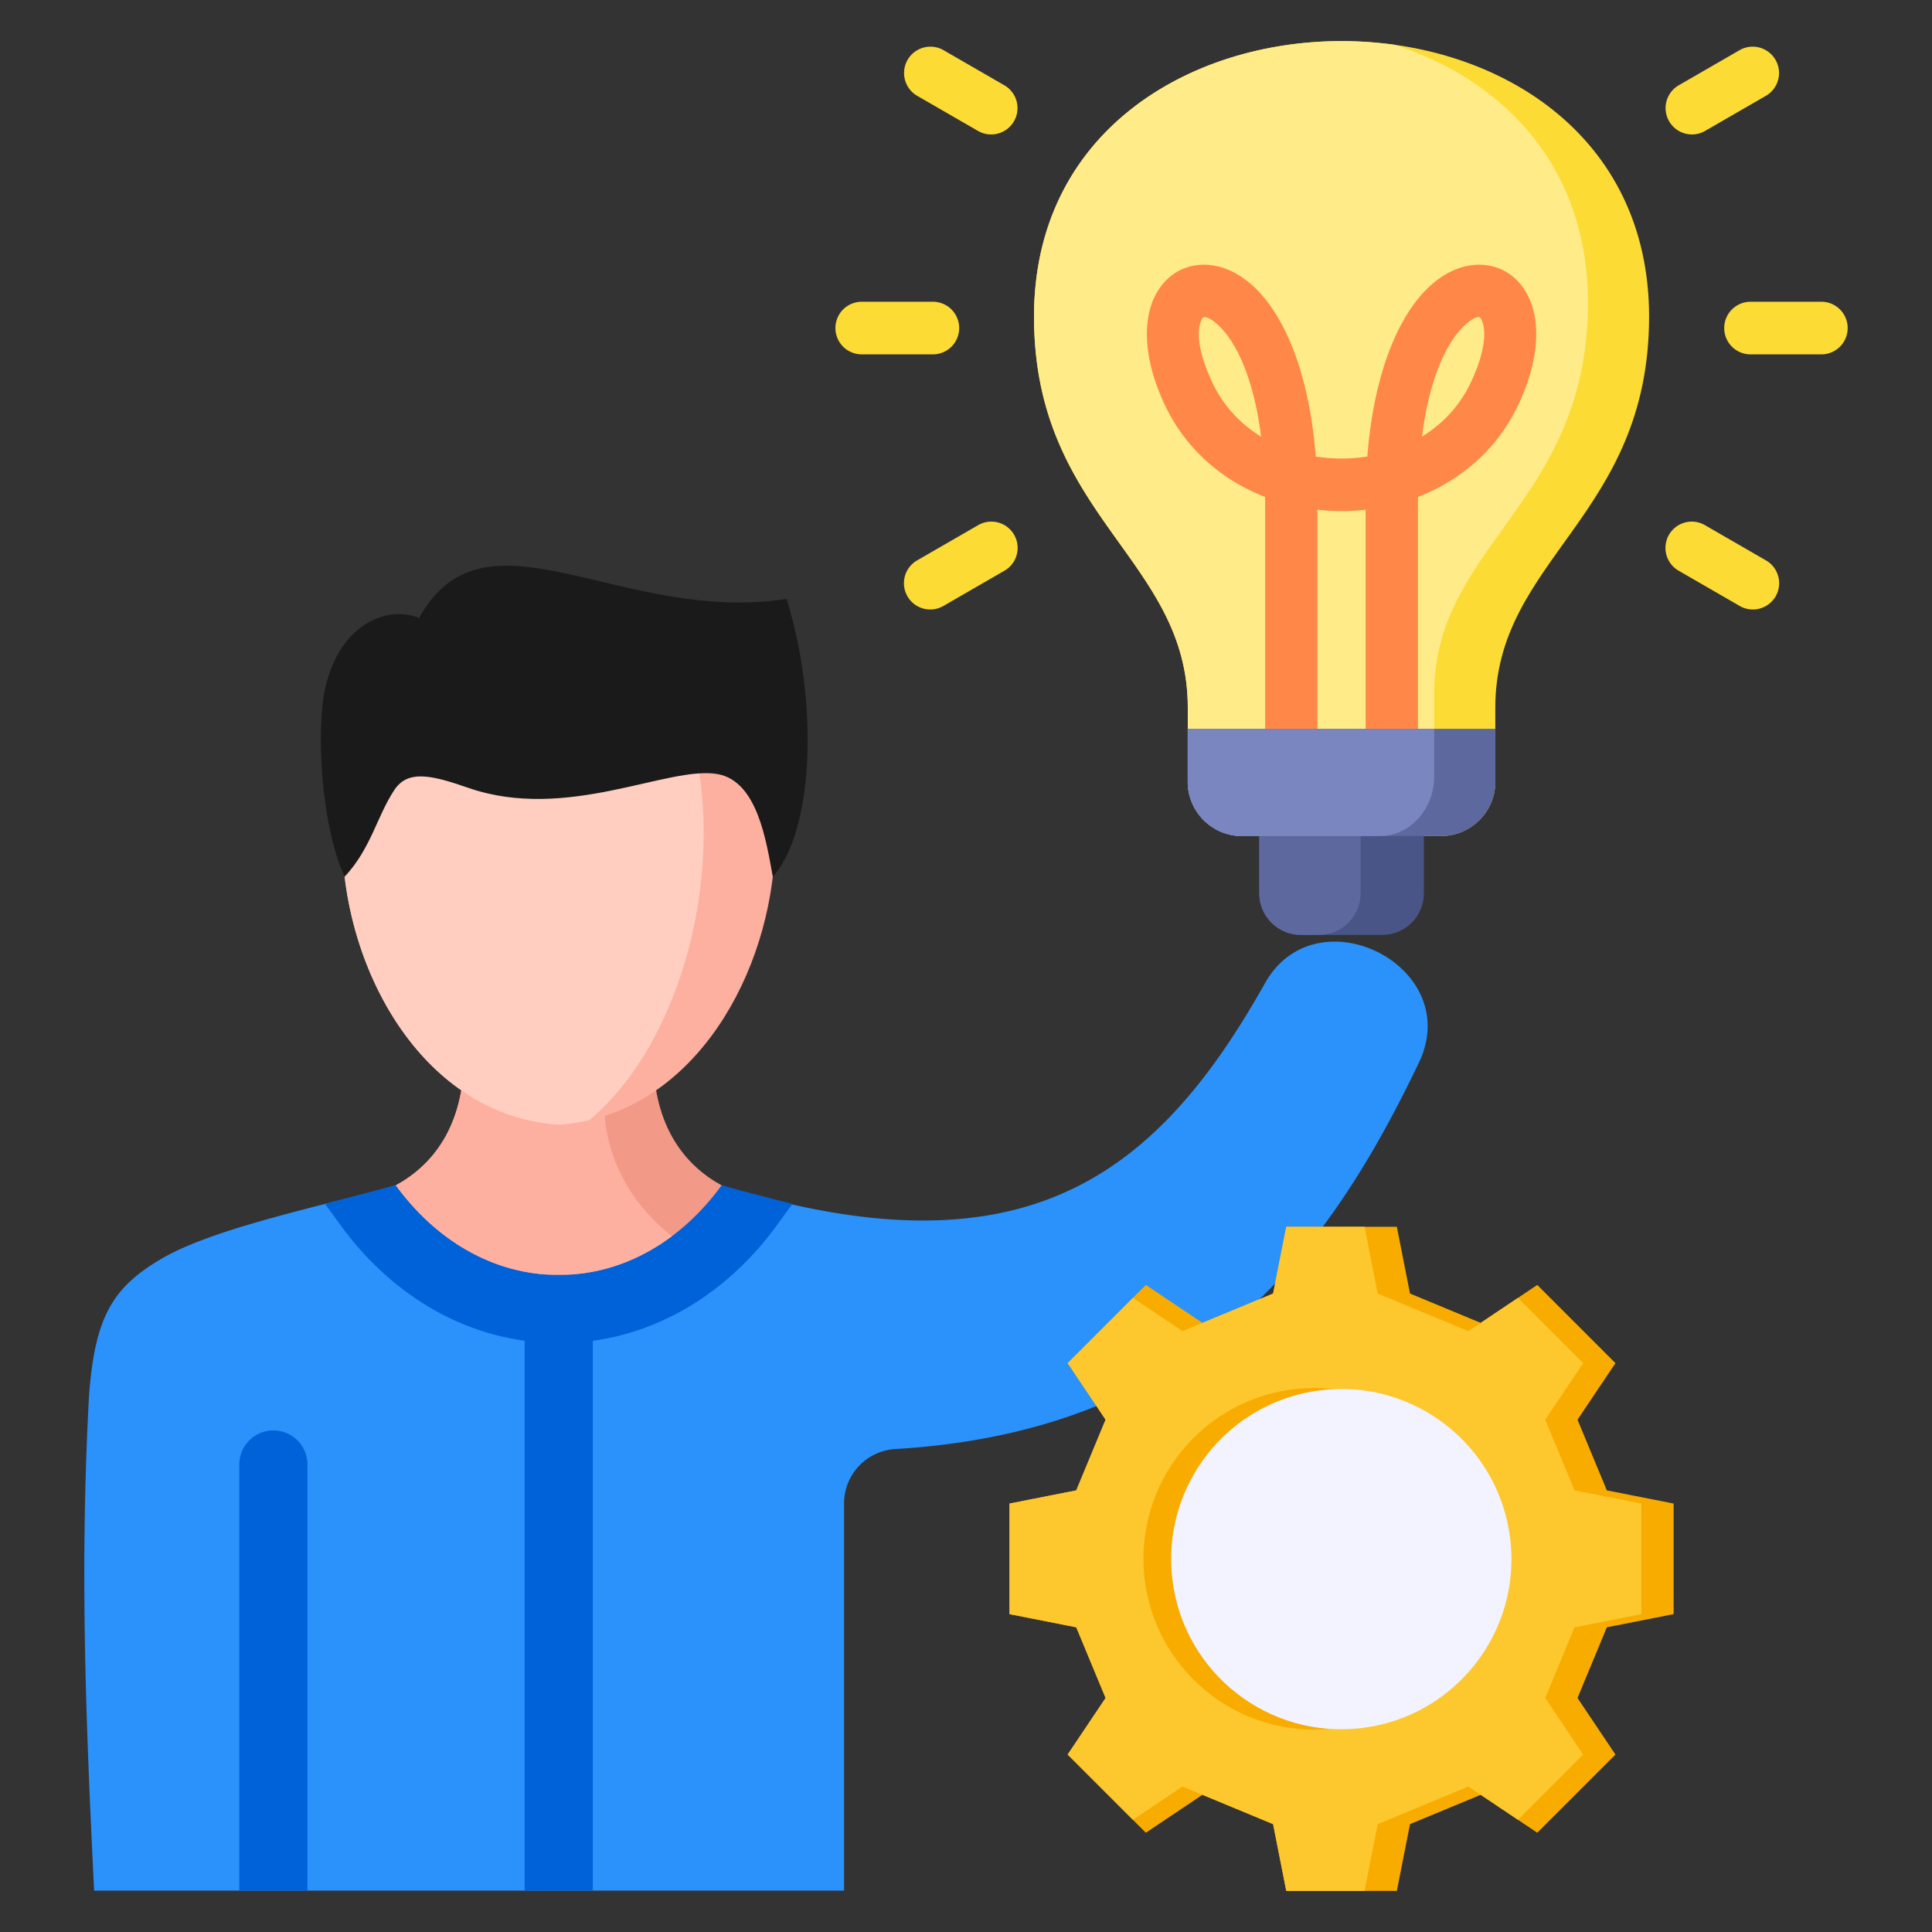 <svg xmlns="http://www.w3.org/2000/svg" width="512" height="512" style="enable-background:new 0 0 512 512" xml:space="preserve"><rect width="100%" height="100%" fill="#333333" stroke="none"/><g fill-rule="evenodd"><path fill="#2a92fa" d="M148.067 312.453h-37.773c-17.573 5.776-51.802 11.925-67.499 21.129-12.976 7.608-17.6 15.375-19.189 36.044-2.508 45.534-.852 87.063 1.338 131.404h198.742V398.437a14.438 14.438 0 0 1 13.59-14.426c79.232-4.748 114.047-50.673 138.765-102.436 12.174-25.495-27.192-45.294-40.824-20.996-29.96 53.401-66.403 79.145-149.378 51.874z"/><path fill="#0062d9" d="M210.002 319.051c-9.131-2.336-17.754-4.492-24.162-6.598h-75.546c-6.408 2.106-15.031 4.263-24.162 6.598l4.171 5.719c13.693 18.777 34.139 31.165 57.764 31.165s44.071-12.388 57.764-31.165z"/><path fill="#f29988" d="M191.239 314.129c-9.454-5.168-18.125-15.253-18.125-34.55v-3.827H123.02v3.827c0 19.297-8.671 29.382-18.124 34.55 10.402 14.264 25.555 23.746 43.171 23.746s32.77-9.483 43.172-23.746z"/><path fill="#fdb0a0" d="M123.02 275.752v3.827c0 19.297-8.671 29.382-18.124 34.55 10.402 14.264 25.555 23.746 43.171 23.746 11.198 0 21.399-3.832 30.019-10.287-8.612-6.53-17.975-18.904-17.975-35.277v-16.559h-37.09z"/><path fill="#fdb0a0" d="M148.067 298.059c67.363-4.369 85.152-138.005 0-138.005s-67.362 133.636 0 138.005z"/><path fill="#ffcec0" d="M148.067 298.059a50.275 50.275 0 0 0 8.125-1.214c34.74-29.313 42.765-105.975 7.281-135.133-4.708-1.071-9.831-1.658-15.406-1.658-85.152 0-67.362 133.637 0 138.005z"/><path fill="#1a1a1a" d="M111.062 163.764c-7.688-3.196-20.474.703-24.747 17.99-2.591 10.478-1.461 36.523 5.015 50.589 7.023-7.544 8.515-15.937 13.162-22.978 3.629-5.499 10.034-3.9 19.642-.566 26.126 9.068 53-6.001 66.055-3.654 10.597 1.904 12.885 17.904 14.615 27.198 10.992-12.26 12.121-46.433 3.662-73.616-44.069 6.801-79.945-26.573-97.404 5.038z"/></g><path fill="#0062d9" d="M139.036 337.874h18.061v163.155h-18.061z"/><path fill="#0062d9" fill-rule="evenodd" d="M81.478 501.03V388.104a9.03 9.03 0 0 0-18.06 0V501.03z"/><path fill="#fcdb35" fill-rule="evenodd" d="M461.059 13.264a6.984 6.984 0 0 1 7 12.086l-16.256 9.386a6.984 6.984 0 0 1-7-12.086zM242.991 25.35a6.984 6.984 0 0 1 7-12.086l16.256 9.386a6.984 6.984 0 0 1-7 12.086zm6.973 135.263a6.97 6.97 0 0 1-6.946-12.086l16.256-9.386a6.97 6.97 0 0 1 6.946 12.086zm-21.595-66.701a6.973 6.973 0 0 1 0-13.946h18.771a6.973 6.973 0 1 1 0 13.945h-18.771zm239.663 54.616a6.97 6.97 0 0 1-6.946 12.086l-16.256-9.386a6.97 6.97 0 0 1 6.946-12.086zm14.649-68.561a6.973 6.973 0 0 1 0 13.946H463.91a6.973 6.973 0 0 1 0-13.946z"/><g fill-rule="evenodd"><path fill="#fcdb35" d="M314.775 207.209c0 7.887 6.454 14.343 14.343 14.343h52.813c7.889 0 14.343-6.454 14.343-14.343v-19.694c0-39.475 40.75-50.563 40.75-103.613 0-48.674-40.75-73.01-81.5-73.01s-81.5 24.337-81.5 73.01c0 53.05 40.75 64.139 40.75 103.613v19.694z"/><path fill="#ffeb87" d="M314.775 207.209c0 7.887 6.455 14.343 14.343 14.343h36.617c7.888 0 14.343-6.454 14.343-14.343v-23.395c0-39.475 40.75-50.563 40.75-103.613 0-36.346-22.723-59.118-51.2-68.323a101.557 101.557 0 0 0-14.103-.985c-40.75 0-81.5 24.336-81.5 73.01 0 53.05 40.75 64.139 40.75 103.613v19.694z"/><path fill="#ff8748" d="M361.909 196.308v-61.23a57.245 57.245 0 0 1-12.768 0v61.23H335.28v-62.792c0-.611-.031-1.222-.038-1.833a52.633 52.633 0 0 1-3.189-1.361c-9.925-4.629-18.397-12.372-23.462-23.231-5.782-12.395-5.646-22.499-2.451-28.74 2.588-5.056 6.954-7.908 12.192-8.178 4.51-.233 9.436 1.605 13.958 5.816 7.395 6.886 14.523 21.317 16.399 44.992 2.254.36 4.543.54 6.835.54s4.581-.18 6.835-.54c1.877-23.675 9.004-38.106 16.399-44.992 4.522-4.212 9.449-6.049 13.958-5.816 5.238.271 9.604 3.122 12.192 8.178 3.195 6.243 3.331 16.345-2.451 28.74-5.065 10.859-13.537 18.602-23.462 23.231a52.661 52.661 0 0 1-3.19 1.361c-.006.605-.038 1.215-.038 1.833v62.792h-13.86zm26.307-110.156c-4.762 4.435-9.375 13.84-11.377 29.565 5.475-3.361 10.071-8.194 13.01-14.497 3.774-8.09 4.182-13.714 2.723-16.565-.203-.397-.402-.614-.561-.623-.887-.046-2.193.628-3.794 2.12zm-67.015 15.068c2.939 6.302 7.534 11.136 13.01 14.497-2.003-15.725-6.615-25.129-11.377-29.565-1.602-1.492-2.907-2.165-3.794-2.12-.159.008-.358.225-.561.622-1.46 2.851-1.051 8.475 2.723 16.565z"/><path fill="#495586" d="M377.339 211.499v25.277c0 6.04-4.946 10.986-10.986 10.986h-21.656c-6.04 0-10.986-4.943-10.986-10.986v-25.277h43.627z"/><path fill="#5d689e" d="M349.581 247.762h-4.884c-6.04 0-10.986-4.943-10.986-10.986v-25.277h26.855v25.277c0 6.04-4.946 10.986-10.986 10.986z"/><path fill="#5d689e" d="M396.306 207.209c0 7.894-6.46 14.354-14.354 14.354h-52.854c-7.894 0-14.354-6.46-14.354-14.354V193.14h81.562z"/><path fill="#7986bf" d="M365.724 221.563h-36.625c-7.894 0-14.354-6.46-14.354-14.354V193.14h65.334v12.629c0 8.686-6.46 15.794-14.354 15.794z"/></g><path fill="#f9ac00" fill-rule="evenodd" d="m443.526 398.457-17.696-3.49-7.772-18.734 10.053-14.99-20.721-20.721-14.99 10.053-18.733-7.771-3.49-17.696h-29.303l-3.49 17.696-18.734 7.771-14.99-10.053-20.721 20.721 10.053 14.99-7.771 18.734-17.696 3.49v29.303l17.696 3.489 7.771 18.734-10.053 14.99 20.721 20.721 14.99-10.052 18.734 7.771 3.49 17.695h29.303l3.49-17.695 18.733-7.771 14.99 10.052 20.721-20.721-10.053-14.99 7.772-18.734 17.696-3.489z"/><path fill="#fdc72e" fill-rule="evenodd" d="m434.971 427.76-17.695 3.489-7.771 18.734 10.052 14.99-17.287 17.287-13.139-8.811-24.019 9.964-3.489 17.695h-20.749l-3.49-17.695-24.019-9.964-13.138 8.811-17.288-17.287 10.053-14.99-7.771-18.734-17.696-3.489v-29.303l17.696-3.49 7.771-18.734-10.053-14.99 17.288-17.287 13.138 8.811 24.019-9.963 3.49-17.696h20.749l3.489 17.696 24.019 9.963 13.139-8.811 17.287 17.287-10.052 14.99 7.771 18.734 17.695 3.49z"/><circle cx="348.371" cy="413.108" r="45.269" fill="#f9ac00" transform="rotate(-45 348.322 413.203)"/><circle cx="355.525" cy="413.108" r="45.088" fill="#f3f3ff" transform="rotate(-7 356.117 413.688)"/></svg>
